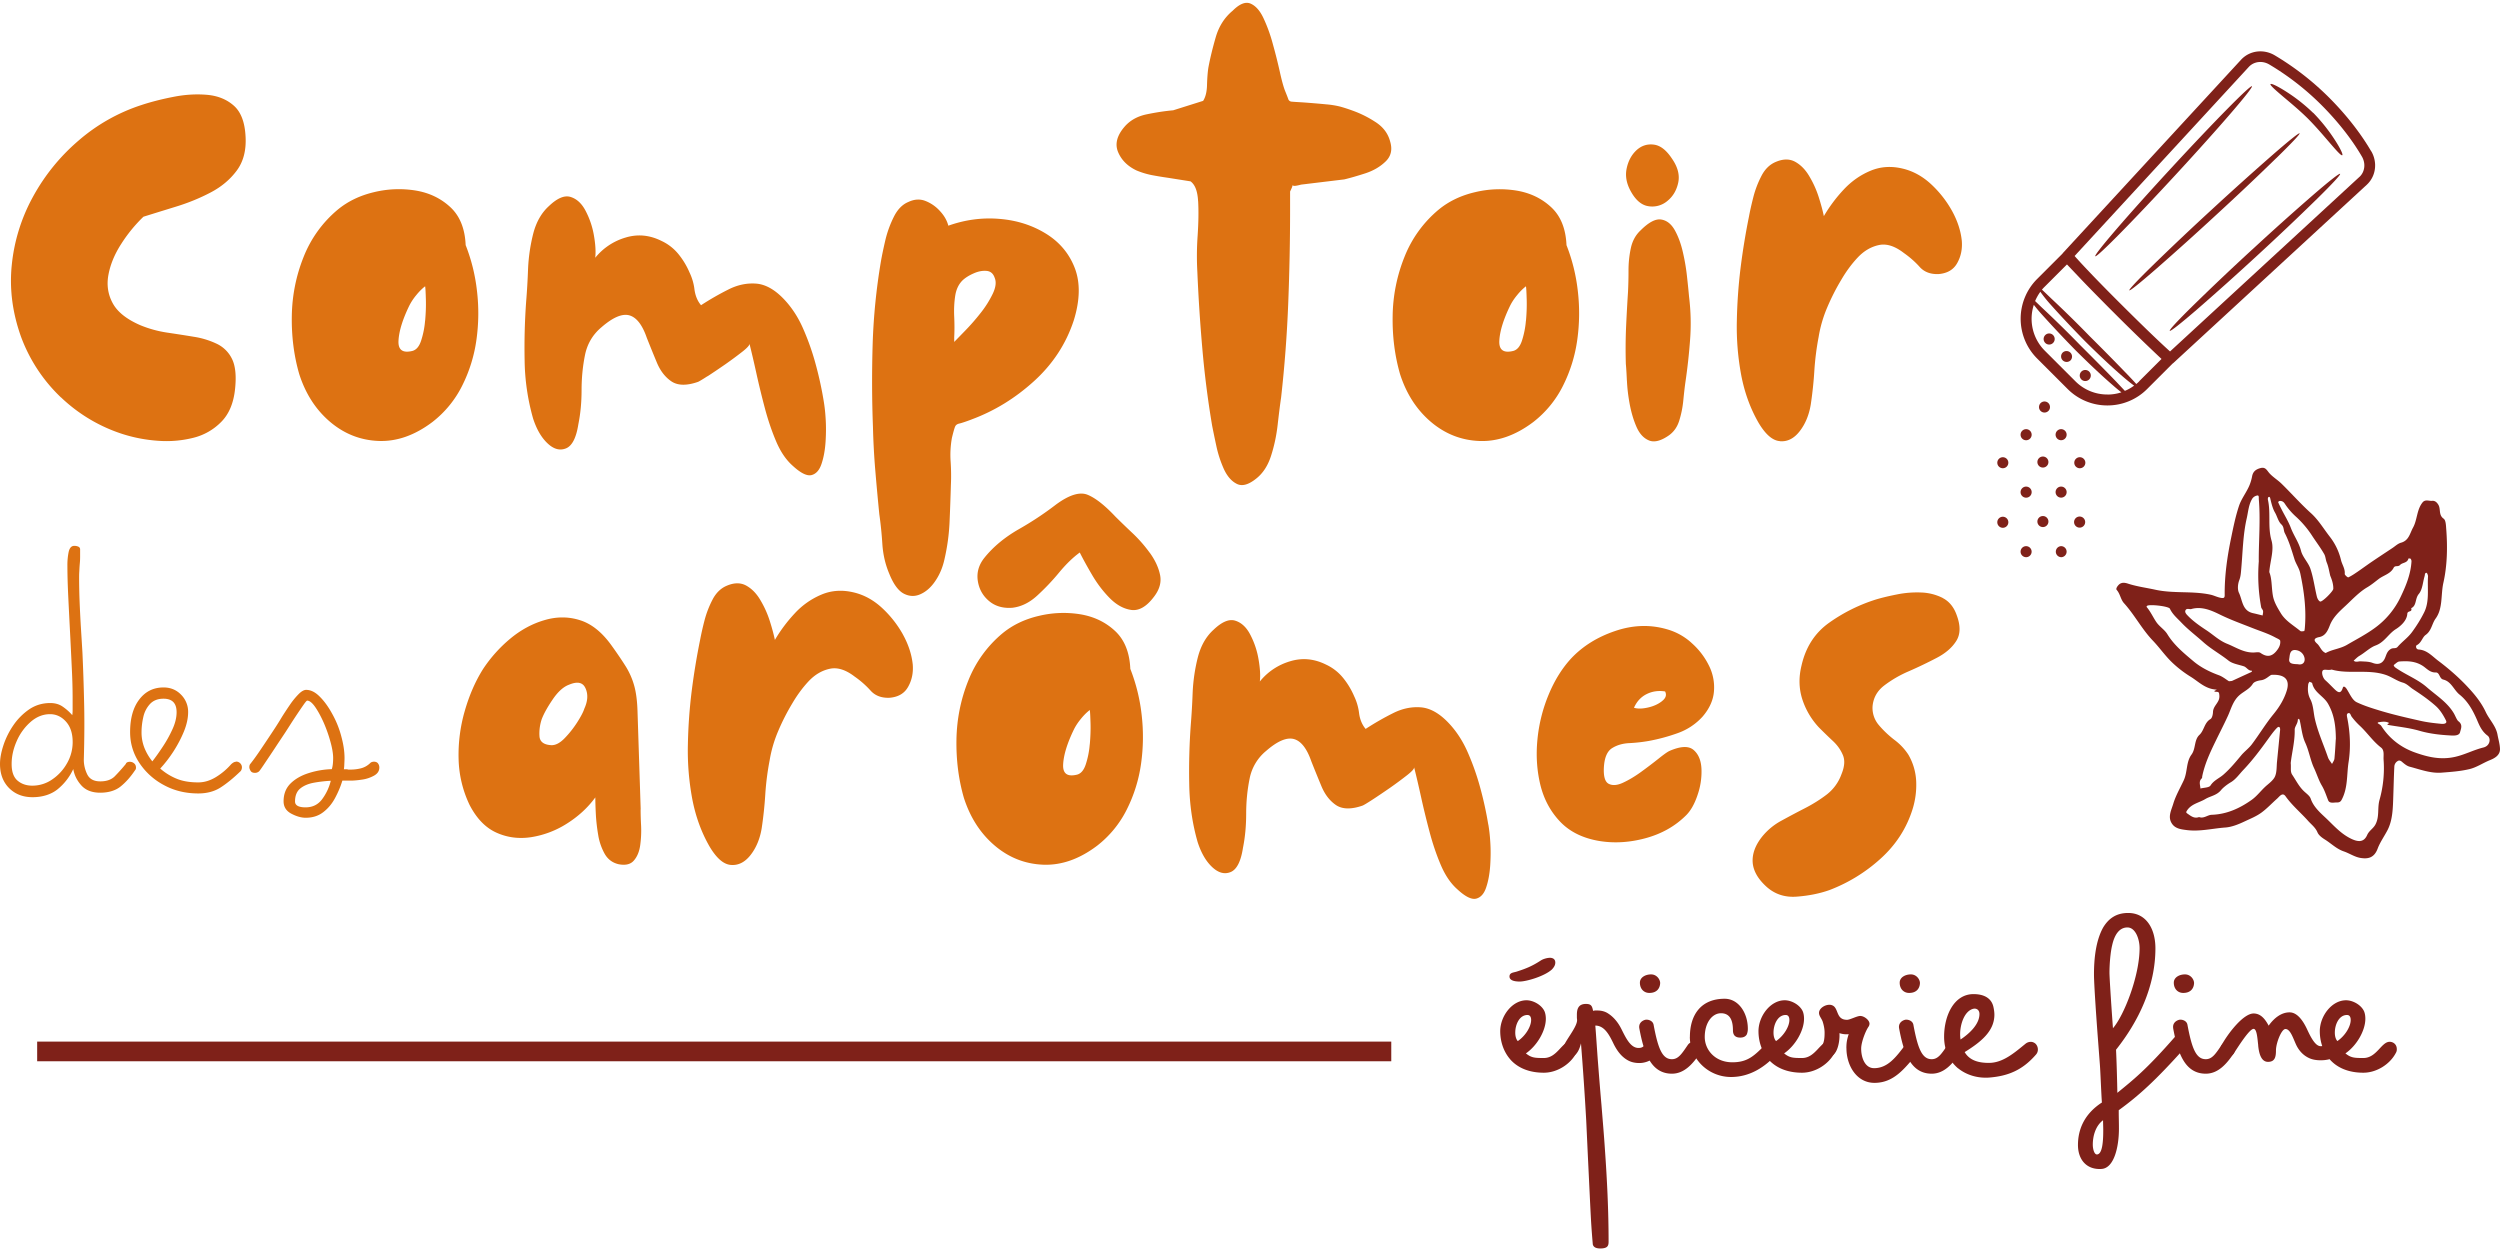 <?xml version="1.0" encoding="UTF-8"?> <svg xmlns="http://www.w3.org/2000/svg" width="209" height="105" fill="none"><path fill="#7F2119" d="M185.341 57.652c-.961-.024-1.542-.675-2.214-1.084a9.4 9.4 0 0 1-1.533-1.182c-.585-.557-1.051-1.241-1.612-1.826-.919-.957-1.525-2.152-2.415-3.133-.28-.305-.317-.779-.614-1.113-.087-.095.058-.313.186-.437.255-.239.56-.152.82-.066.729.231 1.484.326 2.225.49 1.525.335 3.096.087 4.609.413.296.062.585.223.906.272.239.037.285-.037.285-.239-.017-1.612.214-3.21.536-4.769.185-.894.37-1.818.663-2.691.202-.606.635-1.134.878-1.731a3.8 3.8 0 0 0 .214-.73c.075-.416.33-.598.713-.697.429-.11.532.215.751.45.305.33.704.564 1.022.882.82.803 1.582 1.67 2.432 2.436.634.573 1.055 1.298 1.562 1.95a5.1 5.1 0 0 1 .952 1.97c.09.387.354.725.313 1.162-.008.09.251.313.301.288.284-.132.548-.317.808-.494.391-.268.771-.549 1.158-.812.573-.388 1.15-.767 1.727-1.15.235-.157.453-.371.713-.441.655-.177.746-.792.997-1.25.367-.654.305-1.487.796-2.11.231-.288.536-.115.804-.14.218-.02.383.095.523.33.219.363-.004.845.441 1.162.19.136.194.582.219.89.115 1.501.082 3.034-.239 4.465-.227 1.001-.029 2.147-.648 2.992-.317.437-.338 1.018-.836 1.372-.281.198-.355.668-.746.858-.091.045-.091.346.169.362.692.042 1.133.565 1.615.928.94.705 1.839 1.496 2.626 2.362.519.568 1.014 1.195 1.356 1.925.301.647.857 1.166.989 1.908.07.391.19.775.206 1.166.025.548-.457.804-.836.956-.582.235-1.113.606-1.711.75-.754.182-1.546.236-2.32.297-.932.075-1.806-.267-2.688-.498-.239-.062-.457-.252-.655-.42-.107-.091-.223-.116-.309-.07a.57.57 0 0 0-.314.477c-.041.816-.057 1.633-.086 2.445-.033.976-.041 2.003-.474 2.852-.26.507-.639 1.038-.833 1.562-.296.795-.828.886-1.455.779-.478-.083-.911-.383-1.38-.544-.606-.206-1.043-.656-1.567-.985-.247-.153-.527-.359-.63-.606-.169-.404-.511-.656-.771-.944-.618-.697-1.344-1.294-1.896-2.07-.26-.362-.503.009-.701.19-.432.38-.816.8-1.29 1.154-.445.33-.923.516-1.393.738-.523.248-1.092.487-1.657.528-1.071.078-2.139.354-3.219.214-.437-.057-.923-.103-1.212-.499-.416-.573-.082-1.145.083-1.702.206-.684.577-1.315.874-1.954.329-.713.189-1.533.651-2.155.371-.507.206-1.22.663-1.649.404-.379.4-1.014.92-1.319.144-.086.206-.391.214-.601.016-.404.33-.648.47-.977.086-.202.074-.388.037-.577-.029-.14-.169-.12-.285-.128-.045 0-.09-.037-.136-.054.054-.029.112-.058.244-.132zm6.166 6.158c.037.392-.054.693.123.96.314.466.561.978.977 1.373.206.198.487.383.569.63.243.71.837 1.208 1.307 1.654.573.544 1.125 1.174 1.875 1.59.676.371 1.232.483 1.537-.21.161-.367.499-.527.685-.87.362-.667.152-1.38.35-2.073a9.7 9.7 0 0 0 .338-3.35c-.025-.35.091-.784-.214-1.019-.68-.523-1.15-1.24-1.769-1.817a5.7 5.7 0 0 1-.684-.759c-.086-.115-.111-.342-.276-.3-.177.04-.124.255-.095.395.243 1.224.301 2.47.112 3.693-.165 1.051-.046 2.16-.582 3.157-.148.277-.354.21-.544.227-.206.017-.486.054-.581-.185-.165-.413-.292-.825-.523-1.22-.272-.458-.429-.99-.66-1.48-.309-.664-.416-1.43-.738-2.127-.263-.577-.313-1.249-.461-1.88-.008-.04-.046-.078-.07-.115-.029.03-.087.058-.087.087.008.313-.268.573-.259.837.02.985-.244 1.933-.334 2.802zm-1.595-7.394c-.182.033-.462.4-.891.453-.243.03-.577.12-.688.301-.272.433-.729.618-1.084.92-.577.482-.729 1.186-1.006 1.78-.325.709-.692 1.414-1.03 2.114-.458.944-.894 1.876-1.105 2.906-.012.062 0 .148-.041.181-.276.256-.124.561-.111.85.292-.079.725-.066.845-.256.28-.437.738-.602 1.088-.915.548-.482 1.006-1.035 1.467-1.591.276-.334.643-.593.903-.94.618-.824 1.154-1.718 1.805-2.514.495-.606.886-1.24 1.113-1.983.264-.873-.124-1.36-1.265-1.306m9.686 4.175c-.021-.136.23-.099.103-.165-.272-.144-.59-.09-.891-.037-.016 0-.041.062-.037.066.103.078.239.136.305.235.676 1.06 1.637 1.793 2.795 2.21 1.059.379 2.127.642 3.326.383.849-.182 1.587-.59 2.411-.792.581-.14.643-.775.351-.993-.462-.342-.672-.82-.849-1.236-.363-.85-.784-1.624-1.497-2.197-.482-.392-.684-1.093-1.356-1.253-.346-.083-.284-.606-.639-.594-.469.017-.754-.338-1.067-.544-.631-.412-1.282-.42-1.958-.375-.169.012-.325.19-.482.3a.35.35 0 0 0 .099.178c.849.618 1.863.973 2.667 1.673.787.685 1.689 1.237 2.246 2.156.14.23.268.594.396.688.395.301.206.64.144.907-.066.289-.437.301-.705.289-.915-.046-1.814-.14-2.708-.4-.87-.252-1.785-.338-2.663-.495zm-5.165-6.001c.561-.313 1.191-.342 1.781-.684.787-.462 1.603-.878 2.345-1.426a6.8 6.8 0 0 0 2.131-2.572c.457-.952.849-1.913.911-2.98a.35.35 0 0 0-.074-.215c-.033-.037-.178-.028-.182-.02-.086.387-.515.33-.692.532-.177.197-.429.008-.548.247-.26.507-.841.618-1.257.94-.301.23-.61.49-.957.692-.663.392-1.211.985-1.784 1.52-.52.483-1.06.961-1.328 1.645-.173.446-.366.887-.886.99-.461.09-.503.268-.177.556.256.227.33.623.717.78zm.491 1.385c-.33.099-.693-.103-.775.144-.066.206.066.581.239.738.268.239.511.495.766.746.252.243.528.482.705-.107.054-.181.21-.066.309.082.264.396.474.948.854 1.13.622.296 1.31.51 1.982.713 1.109.334 2.238.59 3.368.845.568.127 1.15.193 1.731.247.152.016.519 0 .383-.276-.214-.437-.49-.886-.849-1.208-.589-.528-1.249-.985-1.913-1.418-.28-.181-.494-.445-.857-.548-.494-.14-.931-.478-1.422-.643-1.5-.503-3.095-.033-4.517-.445zm-11.079 12.332c.391.148.704-.177 1.042-.19 1.266-.04 2.354-.54 3.347-1.244.474-.334.824-.841 1.282-1.229.247-.206.548-.453.668-.72.169-.376.132-.846.177-1.275q.13-1.306.255-2.613c.021-.222-.078-.375-.276-.173-.268.276-.49.594-.717.907-.647.899-1.311 1.789-2.077 2.593-.338.354-.635.79-1.043 1.03-.317.186-.659.457-.82.655-.367.454-.899.5-1.315.75-.536.322-1.208.404-1.566 1.014-.058.1-.021.14.041.186.301.21.589.466 1.006.305zm5.865-20.489c.235.569.181 1.29.305 1.987.095.531.379.993.655 1.45.396.656 1.059 1.019 1.628 1.488.07.058.219.03.33.013.025-.004.041-.124.049-.19.149-1.566-.049-3.1-.375-4.637-.095-.449-.358-.775-.486-1.183-.231-.737-.449-1.492-.804-2.172-.123-.235-.053-.515-.288-.733-.268-.252-.347-.672-.54-1.002-.182-.31-.293-.75-.384-1.146-.016-.066-.041-.202-.156-.136-.046.025-.062.153-.046.223.252 1.12-.028 2.275.301 3.408.231.808-.111 1.67-.185 2.626zm-3.359 9.134c.136-.017.206-.013.263-.037q.785-.362 1.571-.722c.078-.037.115-.123.053-.123-.301 0-.416-.293-.663-.371-.433-.14-.94-.21-1.278-.478-.684-.544-1.455-.96-2.114-1.55-.602-.54-1.258-1.03-1.818-1.62-.342-.363-.738-.684-.961-1.162-.098-.215-1.722-.392-1.908-.24-.025.021-.053.079-.045.087.338.388.54.862.824 1.278.252.367.68.622.911.997.561.92 1.377 1.587 2.176 2.26.619.523 1.356.893 2.135 1.178.318.115.594.35.845.503zm-3.187-6.03c-.152.016-.362-.095-.457.099-.07.14.033.276.128.383.482.52 1.084.931 1.653 1.306.548.363 1.034.841 1.689 1.105.726.289 1.381.746 2.21.734.197 0 .449-.066.589.033.482.338.89.35 1.294-.111.227-.264.4-.557.355-.903-.017-.107-.26-.194-.408-.276-.61-.334-1.278-.536-1.921-.792-.919-.362-1.851-.696-2.749-1.141-.693-.338-1.509-.697-2.378-.437zm5.668-4.048c-.004-1.714.152-3.43.004-5.144-.008-.12.029-.317-.107-.309a.63.63 0 0 0-.429.252c-.313.494-.35 1.117-.47 1.644-.317 1.373-.334 2.815-.461 4.229-.029.326-.042.63-.165.956-.124.318-.165.775-.025 1.064.297.618.268 1.504 1.187 1.698.264.057.528.128.791.19.013-.128.054-.256.033-.38-.02-.111-.136-.202-.156-.309a14.8 14.8 0 0 1-.194-3.89zm5.976 1.257c-.09-.367-.144-.75-.288-1.096-.099-.24-.099-.511-.219-.717-.296-.52-.659-.998-.989-1.5a8.2 8.2 0 0 0-1.348-1.604 5.6 5.6 0 0 1-.96-1.113c-.107-.165-.26-.247-.458-.214-.037.008-.098.087-.09.103.09.21.193.412.297.618.255.503.56.99.758 1.513.247.66.676 1.224.853 1.925.136.535.614.98.791 1.517.248.741.347 1.537.532 2.3.037.156.136.358.268.424.161.082 1.105-.857 1.109-1.063.008-.388-.111-.746-.256-1.093m6.768 2.712c.12.371-.309.17-.326.474-.032.581-.593 1.051-.943 1.27-.635.391-.952 1.1-1.711 1.377-.462.169-.886.597-1.356.87-.173.102-.317.263-.474.395.181.169.396.045.594.058.338.024.663.008 1.001.136.342.127.717.136.965-.289.169-.297.177-.672.56-.886.194-.111.404.008.557-.173.375-.437.849-.75 1.207-1.24.388-.528.738-1.093 1.014-1.65.454-.919.252-1.986.318-2.992.008-.103-.079-.305-.124-.305-.161 0-.128.173-.161.28-.152.507-.173 1.117-.486 1.488-.33.396-.165.977-.635 1.187m-6.298 10.964c-.008-1.17-.152-2.086-.651-2.968-.367-.65-1.162-.935-1.327-1.718-.013-.058-.153-.087-.231-.132-.037.074-.095.144-.103.222-.054.437-.041.825.185 1.262.239.461.248 1.043.359 1.57.247 1.133.734 2.185 1.109 3.277.07.198.222.367.338.548.07-.148.189-.293.202-.45.057-.601.086-1.207.111-1.615zm-3.165-6.277c.35.082.606-.128.548-.503a.82.82 0 0 0-.643-.664c-.614-.136-.585.413-.635.697-.082.462.342.45.73.47"></path><path fill="#DD7212" d="M5.098 33.219a13.4 13.4 0 0 0 5.177 3.075c.94.297 1.92.486 2.947.556a9.2 9.2 0 0 0 2.926-.247 4.9 4.9 0 0 0 2.354-1.34q.97-.982 1.15-2.757c.115-1.08.029-1.908-.247-2.481a2.7 2.7 0 0 0-1.27-1.278 6.9 6.9 0 0 0-1.941-.594c-.717-.12-1.463-.234-2.242-.35a9.6 9.6 0 0 1-2.226-.618q-1.72-.747-2.308-1.847-.593-1.099-.35-2.378.239-1.279 1.055-2.551a12.4 12.4 0 0 1 1.87-2.292q1.27-.395 2.766-.857 1.503-.463 2.845-1.167 1.346-.703 2.18-1.822c.56-.75.808-1.694.746-2.843q-.087-1.811-.99-2.601-.9-.792-2.266-.903t-2.815.181q-1.453.285-2.646.68a15.2 15.2 0 0 0-5.28 2.997 16.7 16.7 0 0 0-3.788 4.69 14.9 14.9 0 0 0-1.76 5.676q-.31 3.012.791 6.055a13.4 13.4 0 0 0 3.322 5.024zM39.832 28.393q.284-2.041.041-4.09a15 15 0 0 0-.944-3.812c-.057-1.376-.486-2.436-1.277-3.17q-1.189-1.107-2.902-1.393a8.8 8.8 0 0 0-3.479.136c-1.175.277-2.188.763-3.042 1.468a9.85 9.85 0 0 0-2.844 3.94c-.63 1.57-.96 3.21-.989 4.93q-.044 2.575.619 4.867c.527 1.645 1.38 2.972 2.567 3.986q1.785 1.521 4.072 1.608c1.53.057 3.026-.474 4.501-1.587a8.8 8.8 0 0 0 2.482-3.03 12.3 12.3 0 0 0 1.195-3.854m-4.295-1.58a7.2 7.2 0 0 1-.334 1.674c-.16.483-.4.763-.721.85-.824.205-1.216-.087-1.166-.875q.068-1.192.902-2.91a4.7 4.7 0 0 1 .577-.873q.352-.438.746-.746c.03.173.046.54.062 1.1q.025.834-.062 1.785zM59.147 31.459q.684-.446 1.504-1.014a34 34 0 0 0 1.426-1.055q.616-.488.577-.66.267 1.057.577 2.465c.206.94.441 1.904.705 2.902q.395 1.497.944 2.79c.367.87.828 1.554 1.393 2.053q1.003.925 1.579.775.573-.154.832-.952.266-.79.334-1.847c.045-.705.045-1.368 0-1.999a13 13 0 0 0-.157-1.393 30 30 0 0 0-.643-2.972 21 21 0 0 0-1.055-3.03q-.635-1.477-1.648-2.534-1.145-1.192-2.309-1.278-1.17-.086-2.308.49a23 23 0 0 0-2.291 1.316q-.441-.522-.549-1.315a4.5 4.5 0 0 0-.412-1.418 6.4 6.4 0 0 0-.927-1.538 4 4 0 0 0-1.41-1.1q-1.494-.748-3.013-.285a5.1 5.1 0 0 0-2.535 1.69q.087-.746-.11-1.87a6.9 6.9 0 0 0-.69-2.045q-.48-.926-1.252-1.167-.766-.246-1.822.763c-.618.56-1.055 1.327-1.307 2.292a14.7 14.7 0 0 0-.436 2.996 59 59 0 0 1-.157 2.68 54 54 0 0 0-.128 4.937 18.6 18.6 0 0 0 .705 4.843q.44 1.361 1.212 2.086.771.729 1.537.42.772-.309 1.039-2.028.267-1.323.268-2.844 0-1.52.284-2.926c.19-.94.647-1.715 1.38-2.33q1.42-1.233 2.317-.997c.602.161 1.093.788 1.468 1.872q.401 1.013.84 2.069t1.229 1.587q.796.527 2.205.04.128-.043.808-.481zM81.222 35.066q2.858-1.057 5.214-3.195 2.362-2.139 3.33-5.082c.528-1.698.553-3.161.087-4.377q-.704-1.829-2.423-2.885t-3.883-1.229q-2.157-.18-4.266.57-.172-.662-.705-1.229a3.2 3.2 0 0 0-1.211-.84q-.68-.267-1.427.086-.747.309-1.211 1.236a9 9 0 0 0-.714 1.966c-.16.689-.284 1.278-.37 1.777a51 51 0 0 0-.689 6.912q-.105 3.524.025 6.912.044 1.843.198 3.668.154 1.829.334 3.64.171 1.185.255 2.506.091 1.322.577 2.464.532 1.323 1.237 1.674.705.352 1.41.016.703-.327 1.228-1.125.53-.791.746-1.805.353-1.537.42-3.1.068-1.564.111-3.1.044-.927-.024-1.965a8 8 0 0 1 .11-1.958q.181-.747.269-.944.087-.199.37-.255.293-.069.998-.334zm-1.45-6.476v-.395q.042-.791 0-1.72-.044-.925.086-1.76c.087-.551.305-.997.66-1.322q.351-.309.902-.548.55-.242 1.055-.198c.338.029.56.222.68.577q.222.525-.156 1.323a8.5 8.5 0 0 1-1.03 1.632 18 18 0 0 1-1.307 1.492l-.895.92zM100.165 16.819c.046.836.029 1.789-.041 2.86a24 24 0 0 0-.025 3.059q.136 3.22.421 6.458a80 80 0 0 0 .816 6.397q.13.663.35 1.69a9.6 9.6 0 0 0 .635 1.941q.42.902 1.08 1.229.662.333 1.632-.454c.552-.44.965-1.071 1.228-1.896.264-.82.446-1.673.549-2.568.103-.898.197-1.669.292-2.316q.44-3.915.594-7.856.155-3.937.156-7.815v-1.537c.141-.293.206-.45.19-.482q-.017-.05.095 0c.074.028.284 0 .635-.095l3.614-.437q.747-.18 1.76-.507 1.015-.334 1.69-.99.687-.66.379-1.673-.266-1.014-1.236-1.632a9 9 0 0 0-1.847-.927c-.47-.173-.853-.293-1.15-.371a7.4 7.4 0 0 0-1.1-.173 79 79 0 0 0-1.974-.165c-.47-.029-.779-.045-.928-.062a.31.31 0 0 1-.284-.223q-.068-.197-.285-.73c-.119-.32-.263-.836-.42-1.553a43 43 0 0 0-.577-2.292 13 13 0 0 0-.775-2.155q-.438-.952-1.08-1.237-.635-.285-1.513.594c-.675.56-1.145 1.298-1.409 2.205q-.396 1.365-.618 2.551-.087.575-.112 1.435-.017.858-.325 1.34l-2.506.79c-.676.058-1.414.17-2.205.334q-1.189.243-1.888 1.072-.927 1.1-.507 2.094.42.99 1.52 1.52a6.6 6.6 0 0 0 1.287.396q.685.13 1.347.223l1.897.3c.379.273.589.821.634 1.658zM130.666 32.25a12.3 12.3 0 0 0 1.195-3.853q.284-2.041.042-4.09a15 15 0 0 0-.944-3.812c-.058-1.376-.487-2.436-1.278-3.17q-1.188-1.107-2.902-1.392a8.8 8.8 0 0 0-3.478.136c-1.175.276-2.189.762-3.042 1.467a9.84 9.84 0 0 0-2.844 3.94 13.7 13.7 0 0 0-.989 4.93c-.029 1.719.177 3.338.618 4.868q.789 2.465 2.568 3.985 1.785 1.521 4.072 1.608c1.529.057 3.025-.474 4.501-1.587a8.8 8.8 0 0 0 2.481-3.03m-3.1-5.436a7.3 7.3 0 0 1-.333 1.673c-.161.483-.4.763-.722.85-.824.205-1.216-.087-1.166-.875q.067-1.192.903-2.91.22-.44.577-.873.351-.438.746-.746c.028.173.045.54.061 1.1q.025.834-.061 1.785zM136.012 31.83q.041.946.239 1.999.204 1.056.577 1.896.376.834 1.038 1.1.663.267 1.666-.436.617-.446.857-1.237a8.3 8.3 0 0 0 .334-1.665q.086-.885.173-1.505a49 49 0 0 0 .396-3.59q.135-1.785-.087-3.59a70 70 0 0 0-.157-1.553 17 17 0 0 0-.35-2.123q-.241-1.081-.68-1.871-.441-.792-1.142-.903-.705-.111-1.719.903-.618.574-.816 1.475a8.8 8.8 0 0 0-.197 1.896c0 .664-.017 1.253-.042 1.777q-.097 1.494-.165 3.013a43 43 0 0 0-.016 3.013q.043.445.087 1.393zM137.813 17.24a1.96 1.96 0 0 0 1.587-.446c.47-.383.766-.894.902-1.537q.2-.97-.548-2.028-.705-1.056-1.521-1.142-.816-.093-1.434.482-.611.576-.808 1.505-.2.922.326 1.887c.412.763.911 1.192 1.492 1.278zM148.818 36.887q.929.07 1.632-.832.705-.903.928-2.226c.14-.94.243-1.884.301-2.836.062-.956.181-1.9.362-2.844a10.7 10.7 0 0 1 .722-2.465q.506-1.192 1.166-2.291.616-1.056 1.381-1.871.772-.816 1.743-1.03c.648-.15 1.352.073 2.111.659q.747.524 1.323 1.166.574.637 1.587.594 1.098-.093 1.554-.928c.309-.552.432-1.17.379-1.846-.087-.854-.367-1.694-.833-2.535a9 9 0 0 0-1.76-2.226q-1.058-.969-2.337-1.278-1.451-.351-2.712.182-1.255.524-2.226 1.562a12.5 12.5 0 0 0-1.665 2.226q-.136-.66-.42-1.562a8.3 8.3 0 0 0-.775-1.736q-.483-.84-1.187-1.236t-1.632 0c-.499.206-.895.59-1.187 1.141a8.3 8.3 0 0 0-.689 1.785q-.24.944-.371 1.649a58 58 0 0 0-.688 4.183 43 43 0 0 0-.326 4.575 22 22 0 0 0 .371 4.518q.421 2.173 1.435 3.94.884 1.498 1.805 1.554zM53.562 67.672l-.268-8.276q-.044-1.28-.285-2.11a6.2 6.2 0 0 0-.705-1.587q-.465-.742-1.166-1.719-1.194-1.675-2.646-2.13-1.452-.465-2.997 0-1.538.455-2.86 1.561a11.7 11.7 0 0 0-2.242 2.506c-.648 1.026-1.163 2.205-1.546 3.545a13.2 13.2 0 0 0-.507 4.027 9.4 9.4 0 0 0 .91 3.788q.878 1.71 2.243 2.328 1.365.619 2.927.38a7.8 7.8 0 0 0 2.988-1.142q1.434-.908 2.361-2.18 0 .526.042 1.38.044.858.198 1.76a4.8 4.8 0 0 0 .548 1.587q.396.68 1.15.857.878.174 1.286-.309c.28-.321.457-.75.531-1.298a9 9 0 0 0 .07-1.649 27 27 0 0 1-.04-1.323zm-4.716-8.416c-.086.272-.284.647-.593 1.133q-.465.723-1.039 1.315-.57.594-1.1.594-.964-.044-1.014-.746-.046-.705.181-1.41.265-.703.927-1.674.66-.97 1.365-1.228c.705-.297 1.162-.194 1.38.31q.334.746-.11 1.71zM75.48 53.032a9 9 0 0 0-1.76-2.226q-1.056-.97-2.336-1.277-1.452-.352-2.712.18a6.4 6.4 0 0 0-2.226 1.563q-.966 1.032-1.665 2.226-.136-.66-.42-1.562a8.3 8.3 0 0 0-.775-1.736q-.483-.84-1.187-1.236t-1.633 0c-.498.206-.894.59-1.187 1.142a8.3 8.3 0 0 0-.688 1.784 26 26 0 0 0-.371 1.649 58 58 0 0 0-.688 4.183 43 43 0 0 0-.326 4.576 22 22 0 0 0 .371 4.517q.42 2.173 1.434 3.94.884 1.498 1.806 1.554.927.07 1.632-.832.705-.903.927-2.226c.14-.94.243-1.884.301-2.836.062-.956.182-1.9.363-2.844q.212-1.278.721-2.465.505-1.192 1.167-2.291.617-1.056 1.38-1.871.774-.817 1.744-1.03c.647-.15 1.352.073 2.11.658a7.7 7.7 0 0 1 1.323 1.167q.574.637 1.587.594c.734-.062 1.249-.371 1.554-.928.31-.552.433-1.17.38-1.846-.087-.854-.368-1.694-.833-2.535zM94.494 55.917c-.058-1.376-.487-2.436-1.278-3.17q-1.188-1.107-2.902-1.392a8.8 8.8 0 0 0-3.478.136c-1.175.276-2.189.762-3.042 1.467a9.85 9.85 0 0 0-2.844 3.94q-.945 2.353-.99 4.93-.042 2.575.619 4.867c.528 1.645 1.38 2.972 2.568 3.986q1.785 1.521 4.072 1.608c1.53.057 3.025-.474 4.5-1.587a8.8 8.8 0 0 0 2.482-3.03 12.3 12.3 0 0 0 1.195-3.853q.284-2.041.042-4.09a15 15 0 0 0-.944-3.812m-3.392 6.319a7.2 7.2 0 0 1-.334 1.673q-.24.721-.722.85-1.238.307-1.166-.875.067-1.192.903-2.91.22-.44.577-.873.351-.438.746-.746c.029.173.045.54.062 1.1q.024.834-.062 1.785zM96.114 46.207a11.7 11.7 0 0 0-1.467-1.666 74 74 0 0 1-1.394-1.347q-1.323-1.409-2.308-1.822-.988-.422-2.662.808a27 27 0 0 1-3.124 2.069q-1.761 1.013-2.86 2.378-.705.878-.557 1.916.154 1.035.927 1.69.771.663 1.958.577 1.106-.128 2.069-1.005a19 19 0 0 0 1.846-1.942c.59-.709 1.163-1.265 1.727-1.673.235.47.561 1.072.99 1.805.424.734.919 1.398 1.492 1.983s1.178.923 1.83 1.014q.97.128 1.896-1.109.704-.917.498-1.847c-.131-.618-.42-1.228-.857-1.83zM124.422 68.946a30 30 0 0 0-.643-2.972 21 21 0 0 0-1.055-3.03q-.636-1.477-1.649-2.534-1.144-1.192-2.308-1.278-1.17-.086-2.308.49-1.143.569-2.292 1.315c-.293-.346-.478-.787-.548-1.314a4.5 4.5 0 0 0-.412-1.418 6.4 6.4 0 0 0-.928-1.538 4 4 0 0 0-1.409-1.1c-.998-.499-1.999-.594-3.013-.285a5.1 5.1 0 0 0-2.535 1.69q.087-.746-.111-1.87a6.9 6.9 0 0 0-.689-2.045q-.48-.927-1.253-1.167-.766-.246-1.821.763c-.619.56-1.056 1.327-1.307 2.291a14.7 14.7 0 0 0-.437 2.997 59 59 0 0 1-.157 2.68 54 54 0 0 0-.127 4.937q.042 2.548.704 4.843.44 1.361 1.212 2.085c.515.483 1.027.627 1.538.42q.773-.308 1.038-2.027.267-1.323.268-2.844 0-1.52.285-2.926a3.97 3.97 0 0 1 1.38-2.33c.944-.824 1.719-1.153 2.317-.997.602.161 1.092.788 1.467 1.872a135 135 0 0 0 .841 2.069q.439 1.055 1.228 1.587c.532.35 1.266.366 2.205.04q.13-.043.808-.481c.458-.297.956-.635 1.505-1.014a34 34 0 0 0 1.426-1.056c.412-.325.601-.544.577-.659q.267 1.056.577 2.465c.206.94.441 1.904.705 2.901q.394 1.499.943 2.79c.367.87.829 1.555 1.394 2.053.667.619 1.195.874 1.578.775q.575-.154.833-.952.265-.79.334-1.846.068-1.055 0-2a13 13 0 0 0-.157-1.392zM141.403 53.737a5.1 5.1 0 0 0-2.028-1.125q-2.115-.619-4.336.136-2.225.748-3.677 2.283c-.762.824-1.393 1.834-1.887 3.021a13 13 0 0 0-.944 3.76q-.196 1.977.239 3.787.438 1.805 1.649 3.083 1.21 1.274 3.28 1.624 1.888.31 3.891-.239 2.01-.55 3.376-1.917.574-.574.944-1.673a5.9 5.9 0 0 0 .334-2.172q-.043-1.081-.66-1.608-.618-.531-2.028.087-.266.129-.927.66-.66.525-1.451 1.1-.79.57-1.521.903c-.482.218-.874.239-1.187.07q-.465-.266-.379-1.46c.058-.758.284-1.265.68-1.512q.6-.378 1.434-.42a13 13 0 0 0 1.633-.182 15.3 15.3 0 0 0 2.411-.651 5.1 5.1 0 0 0 2.077-1.373q.876-1.013.961-2.13a4.04 4.04 0 0 0-.437-2.18 6.1 6.1 0 0 0-1.451-1.872zm-2.465 4.884q-.482.378-1.187.532-.705.157-1.15.016.351-.79 1.055-1.141.705-.353 1.546-.223c.148.293.062.565-.268.816zM162.419 49.994a4.3 4.3 0 0 0-1.805-.461 8.4 8.4 0 0 0-1.999.156q-1.013.198-1.76.42a14 14 0 0 0-3.924 1.942c-1.203.85-1.978 2.048-2.328 3.606q-.353 1.453.061 2.774a6.26 6.26 0 0 0 1.394 2.379q.573.576 1.141 1.108.575.525.858 1.187.29.655-.112 1.624a3.73 3.73 0 0 1-1.236 1.698q-.834.636-1.822 1.142-.989.507-1.958 1.039a5.3 5.3 0 0 0-1.632 1.356q-.832 1.059-.775 2.11c.045.705.42 1.377 1.125 2.028q1.056.97 2.552.858 1.502-.111 2.741-.549a13.5 13.5 0 0 0 4.257-2.609q1.941-1.744 2.696-4.163a6.8 6.8 0 0 0 .301-2.308 4.85 4.85 0 0 0-.651-2.234 4.8 4.8 0 0 0-1.15-1.228q-.749-.574-1.323-1.253a2.2 2.2 0 0 1-.524-1.562q.088-1.056.96-1.735a9.7 9.7 0 0 1 2.094-1.212 37 37 0 0 0 2.308-1.109q1.107-.575 1.633-1.41c.354-.552.371-1.273.041-2.155-.235-.676-.627-1.154-1.167-1.435zM10.898 63.683q-.329 0-.38.185a16 16 0 0 1-.923 1.03q-.425.426-1.216.425c-.527 0-.894-.194-1.088-.59-.19-.391-.284-.8-.284-1.215q.081-2.801.02-4.996a175 175 0 0 0-.136-3.973q-.054-.91-.127-2.073-.069-1.164-.112-2.26a56 56 0 0 1-.037-1.842c0-.202 0-.408.017-.618.008-.21.02-.412.037-.618q.03-.296.029-.598v-.61a.24.24 0 0 0-.149-.23.8.8 0 0 0-.342-.066c-.239 0-.395.177-.47.523q-.104.524-.103 1.068 0 1.096.066 2.526.069 1.426.149 2.976.08 1.552.148 3.005.074 1.452.074 2.633v1.072q-.002.166-.029.35a4.2 4.2 0 0 0-.812-.72q-.425-.292-1.03-.293-.983.002-1.752.523a5.1 5.1 0 0 0-1.319 1.319 6.6 6.6 0 0 0-.836 1.67C.099 62.87 0 63.401 0 63.871c0 .824.251 1.496.754 2.007q.76.767 1.97.767c.808 0 1.534-.219 2.082-.655a4.7 4.7 0 0 0 1.319-1.698c.09.51.313.968.68 1.372q.55.606 1.574.606c.685 0 1.278-.173 1.707-.523.433-.347.832-.8 1.2-1.348a.3.3 0 0 0 .082-.215c0-.165-.054-.284-.157-.367a.5.5 0 0 0-.313-.127zm-5.292.119a3.95 3.95 0 0 1-1.237 1.356 2.9 2.9 0 0 1-1.67.523c-.49 0-.906-.14-1.236-.424s-.49-.746-.49-1.385.14-1.273.424-1.916a4.5 4.5 0 0 1 1.163-1.604q.743-.648 1.624-.647c.51 0 .956.206 1.327.618q.563.62.564 1.715a3.55 3.55 0 0 1-.47 1.768z"></path><path fill="#DD7212" d="M19.726 63.683c-.123 0-.26.074-.408.214a5.5 5.5 0 0 1-1.273 1.071q-.725.44-1.468.441c-.73 0-1.352-.107-1.863-.33a4.9 4.9 0 0 1-1.319-.828q.606-.654 1.126-1.463.519-.812.865-1.661.341-.847.342-1.595a2.02 2.02 0 0 0-.59-1.455q-.587-.606-1.466-.606-1.261-.001-2.028 1.006-.767 1.002-.767 2.728 0 1.397.767 2.564a5.6 5.6 0 0 0 2.056 1.863c.858.47 1.818.7 2.877.7q1.074 0 1.85-.49c.524-.334 1.085-.791 1.695-1.38a.52.52 0 0 0 .103-.33.47.47 0 0 0-.136-.314.46.46 0 0 0-.359-.148zm-7.633-1.113a3.5 3.5 0 0 1-.26-1.356q0-.63.149-1.274a2.33 2.33 0 0 1 .56-1.088q.414-.44 1.125-.441 1.096 0 1.097 1.125 0 .687-.359 1.455a10.4 10.4 0 0 1-.82 1.467q-.466.704-.85 1.192a4.4 4.4 0 0 1-.642-1.08M31.218 63.683a.4.4 0 0 0-.297.136 1.7 1.7 0 0 1-.762.416q-.426.104-.857.103h-.14a.27.27 0 0 1-.137-.029h-.276q.03-.184.037-.45c.008-.172.017-.333.017-.486 0-.564-.095-1.178-.276-1.834a8 8 0 0 0-.755-1.863c-.317-.585-.667-1.067-1.042-1.438q-.557-.564-1.134-.565-.277 0-.635.359a6.3 6.3 0 0 0-.717.878 32 32 0 0 0-.68 1.034q-.328.555-.812 1.282-.477.722-.96 1.438-.477.711-.866 1.2-.08.088-.082.276 0 .112.099.293.1.179.37.177a.49.49 0 0 0 .36-.14q.133-.162.514-.738c.256-.383.54-.8.841-1.261.301-.458.565-.85.783-1.18q.16-.244.45-.7a52.554 52.554 0 0 1 1.125-1.686q.235-.333.292-.333.296-.001.672.535.372.54.717 1.32.34.784.561 1.594c.148.536.223.99.223 1.348q0 .583-.112.932a7 7 0 0 0-1.945.334q-.932.297-1.513.873-.574.576-.573 1.484 0 .686.643 1.03.65.342 1.2.343.87 0 1.475-.47c.404-.31.73-.7.985-1.179.256-.478.462-.96.61-1.455h.685c.255 0 .564-.025.94-.082a2.9 2.9 0 0 0 1.013-.33q.453-.247.454-.684a.56.56 0 0 0-.112-.342q-.106-.15-.379-.149zm-4.295 3.14q-.509.673-1.38.672c-.582 0-.878-.165-.878-.49q-.001-.737.449-1.097c.3-.239.688-.395 1.154-.478q.698-.124 1.385-.157a4.3 4.3 0 0 1-.73 1.55"></path><path fill="#7F2119" d="M188.292 20.854a217 217 0 0 0-4.971 4.711c-1.249 1.228-1.991 2.024-1.929 2.09s.911-.606 2.242-1.752a225 225 0 0 0 5.099-4.567 217 217 0 0 0 4.971-4.711c1.249-1.228 1.991-2.024 1.929-2.09s-.915.606-2.242 1.752a217 217 0 0 0-5.099 4.571zM190.299 13.22c1.253-1.224 2.003-2.015 1.946-2.073-.054-.057-.899.623-2.222 1.773a255 255 0 0 0-5.09 4.575 230 230 0 0 0-4.975 4.703c-1.253 1.224-1.999 2.015-1.946 2.073.054.062.899-.623 2.222-1.773a244 244 0 0 0 5.09-4.579 230 230 0 0 0 4.975-4.703zM193.378 9.437a14.2 14.2 0 0 0-2.411-1.876c-.659-.408-1.104-.606-1.154-.531s.301.404.886.902c.582.5 1.41 1.163 2.222 1.962.808.812 1.48 1.628 1.983 2.205.502.582.832.932.91.878.075-.05-.123-.494-.54-1.154a14.6 14.6 0 0 0-1.891-2.394zM188.263 7.211c-.132-.124-3.169 2.96-6.788 6.883s-6.442 7.205-6.31 7.329c.131.123 3.173-2.964 6.788-6.888 3.619-3.924 6.442-7.204 6.31-7.328z"></path><path fill="#7F2119" d="M198.229 12.643c-.614-1.055-1.727-2.695-3.541-4.509a23.2 23.2 0 0 0-4.517-3.507c-.932-.553-2.086-.408-2.803.35l-.004.004-14.896 16.161s-.033.042-.045.062l-2.123 2.123a4.7 4.7 0 0 0 0 6.64l2.556 2.555a4.68 4.68 0 0 0 3.322 1.373 4.67 4.67 0 0 0 3.322-1.373l2.131-2.13s.037-.025.058-.042l16.19-14.92c.465-.441.7-1.051.68-1.674v-.012a2.36 2.36 0 0 0-.322-1.1zM176.174 32.98a3.75 3.75 0 0 1-2.671-1.105l-2.556-2.555a3.77 3.77 0 0 1-.919-3.837c.153.201.342.436.569.692a98 98 0 0 0 2.935 3.124c1.187 1.18 2.291 2.214 3.124 2.927.255.226.49.416.692.573a3.7 3.7 0 0 1-1.17.185zm1.471-.297c-.189-.206-.433-.457-.713-.758a218 218 0 0 0-3.001-3.042 92 92 0 0 0-3.045-2.996c-.301-.28-.549-.528-.751-.718q.173-.408.437-.775c.182.252.441.598.792.994.729.82 1.764 1.929 2.934 3.124 1.187 1.179 2.292 2.213 3.125 2.93.399.347.737.615.989.796a3.6 3.6 0 0 1-.767.437zm1.2-.808a3 3 0 0 1-.252.227c-.202-.23-.507-.552-.89-.948a203 203 0 0 0-3.001-3.042 95 95 0 0 0-3.046-2.996c-.4-.375-.709-.684-.939-.89l-.009-.009q.105-.13.227-.247l1.863-1.863.969 1.018c.441.47 1.022 1.067 1.772 1.826.371.375.754.767 1.154 1.162a176 176 0 0 0 4.01 3.895l-1.867 1.863zm18.415-17.097-15.844 14.604c-.478-.429-1.661-1.521-4.064-3.916-2.357-2.345-3.478-3.57-3.915-4.064l14.574-15.819c.429-.45 1.125-.532 1.698-.194a22.2 22.2 0 0 1 4.345 3.372c1.747 1.747 2.815 3.318 3.404 4.332.33.569.247 1.265-.194 1.685z"></path><path fill="#7F2119" d="M170.985 28.013a.46.46 0 0 0 0 .656.457.457 0 0 0 .651 0 .463.463 0 0 0 0-.656.457.457 0 0 0-.651 0M174.018 31.051a.462.462 0 1 0 .655.65.462.462 0 0 0-.655-.65M169.056 36.014a.463.463 0 1 0 .655.655.463.463 0 0 0-.655-.655M171.982 36.014a.462.462 0 1 0 .655 0 .46.46 0 0 0-.655 0M169.056 40.815a.463.463 0 1 0 .655.656.463.463 0 0 0-.655-.656M171.982 40.815a.462.462 0 1 0 .655 0 .46.46 0 0 0-.655 0M169.382 46.582a.461.461 0 1 0 0-.923.461.461 0 0 0 0 .922M172.307 46.582a.462.462 0 1 0 0-.924.462.462 0 0 0 0 .923M171.248 33.701a.46.46 0 0 0-.655 0 .47.47 0 0 0-.128.28.45.45 0 0 0 .128.371.46.46 0 0 0 .655 0 .45.45 0 0 0 .128-.37.46.46 0 0 0-.128-.28M170.787 39.088a.461.461 0 1 0 0-.922.461.461 0 0 0 0 .922M167.111 38.359a.457.457 0 0 0 0 .651.46.46 0 0 0 .651 0 .46.46 0 0 0 0-.651.46.46 0 0 0-.651 0M174.2 39.01a.46.46 0 0 0 0-.651.464.464 0 0 0-.656 0 .46.46 0 0 0 0 .651.464.464 0 0 0 .656 0M170.787 44.063a.461.461 0 1 0 0-.922.461.461 0 0 0 0 .922M167.111 43.334a.46.46 0 0 0 0 .655.46.46 0 0 0 .651 0 .463.463 0 0 0 0-.655.46.46 0 0 0-.651 0M174.2 43.334a.464.464 0 1 0-.656.655.464.464 0 0 0 .656-.655M172.444 29.472a.457.457 0 0 0 0 .652.466.466 0 0 0 .655 0 .462.462 0 0 0-.655-.651M126.26 88.565c-.581-.663-.841-1.533-.841-2.357 0-1.245.985-2.585 2.197-2.585.581 0 1.29.404 1.517.952.066.178.099.371.099.598 0 .985-.726 2.246-1.666 2.89.454.37.742.387 1.501.387 1.113 0 1.5-1.356 2.197-1.356.276 0 .597.194.597.614a.55.55 0 0 1-.082.321c-.487.936-1.599 1.65-2.712 1.65-1.307 0-2.23-.454-2.811-1.114zm.564-7.349c.759-.243 1.274-.453 1.987-.919.194-.128.532-.227.791-.227.244.017.421.128.421.404 0 .21-.111.388-.276.565-.598.565-2.131 1.018-2.696 1.018-.42 0-.857-.082-.857-.42s.338-.322.63-.42m.066 5.816c.664-.453 1.113-1.228 1.113-1.76 0-.26-.099-.42-.309-.42-.663 0-1.018.79-1.018 1.471 0 .293.066.548.21.709z"></path><path fill="#7F2119" d="M133.155 103.989a69 69 0 0 1-.144-1.938c-.082-1.5-.161-3.293-.26-5.296l-.144-3.1a279 279 0 0 0-.437-6.43c-.082.322-.305 1.114-.89 1.114a.613.613 0 0 1-.631-.598c0-.532 1.196-1.81 1.196-2.457 0-.066-.017-.144-.017-.226v-.227c0-.486.128-.903.759-.903.469 0 .515.21.597.581.066-.016.112-.032.177-.032h.178c.338 0 .647.082.89.243.482.305.857.775 1.129 1.323.371.742.759 1.566 1.422 1.566.194 0 .371-.033.614-.322a.62.62 0 0 1 .454-.193c.26 0 .598.243.598.63 0 .647-.858 1.146-1.583 1.146-.404 0-.726-.082-1.002-.243-.531-.305-.874-.791-1.146-1.323-.371-.775-.775-1.566-1.549-1.566.033.292.144 2.003.21 2.889.099 1.245.194 2.49.305 3.73.099 1.245.21 2.502.292 3.763.178 2.519.305 5.07.305 7.687 0 .355-.098.565-.696.565-.355 0-.598-.111-.631-.388z"></path><path fill="#7F2119" d="M137.046 85.964c-.065-.387.194-.63.499-.709.194-.049.631.05.697.42.371 1.988.725 2.874 1.533 2.874.532 0 .824-.454 1.307-1.163a.62.62 0 0 1 .515-.292.62.62 0 0 1 .614.63.6.6 0 0 1-.111.355c-.549.808-1.262 1.681-2.325 1.681-1.793 0-2.358-1.809-2.729-3.796m.986-4.505c.469 0 .758.42.758.726-.017.453-.293.824-.903.824-.47 0-.791-.354-.791-.857 0-.437.453-.693.936-.693"></path><path fill="#7F2119" d="M141.276 86.678c0-1.826.919-3.182 2.905-3.182 1.146 0 1.938 1.162 1.938 2.518 0 .177-.033.321-.083.453-.095.177-.276.276-.548.276-.243 0-.387-.066-.486-.177-.095-.111-.128-.276-.128-.42 0-.697-.161-1.439-1.002-1.439-.709 0-1.356.759-1.356 1.987 0 1.067.858 2.114 2.308 2.114 1.34 0 1.876-.597 2.844-1.566a.55.55 0 0 1 .404-.144c.404 0 .598.354.598.597 0 .178-.05.339-.144.437-.952 1.051-2.214 1.905-3.813 1.905-1.859 0-3.442-1.472-3.442-3.36z"></path><path fill="#7F2119" d="M147.85 88.565c-.582-.663-.841-1.533-.841-2.357 0-1.245.985-2.585 2.197-2.585.581 0 1.29.404 1.516.952.066.178.095.371.095.598 0 .985-.725 2.246-1.665 2.89.453.37.742.387 1.5.387 1.113 0 1.501-1.356 2.197-1.356.276 0 .598.194.598.614a.55.55 0 0 1-.083.321c-.486.936-1.599 1.65-2.712 1.65-1.306 0-2.229-.454-2.811-1.114zm.63-1.533c.664-.453 1.113-1.228 1.113-1.76 0-.26-.099-.42-.309-.42-.664 0-1.018.79-1.018 1.471 0 .293.066.548.21.709z"></path><path fill="#7F2119" d="M154.358 87.613c0-.486.066-.758.194-1.162-.066.016-.128.016-.194.016-.194 0-.371-.033-.581-.094.033.42-.05 1.178-.338 1.615-.145.21-.322.355-.565.355-.305 0-.631-.21-.631-.598a1 1 0 0 1 .083-.338c.194-.305.21-.725.21-1.084 0-.26-.049-.565-.161-.92-.099-.275-.305-.469-.305-.725 0-.37.47-.68.874-.68.161 0 .322.066.421.178.321.354.226 1.08 1.051 1.08.243 0 .824-.322 1.1-.322.338 0 .775.354.775.647a.47.47 0 0 1-.099.276c-.227.338-.598 1.261-.598 1.81 0 .742.305 1.632 1.08 1.632 1.146 0 1.843-.936 2.601-1.937a.66.66 0 0 1 .499-.26c.387 0 .597.293.597.63 0 .128-.016.26-.099.355-1.051 1.245-1.937 2.44-3.569 2.44-1.471 0-2.341-1.422-2.341-2.906z"></path><path fill="#7F2119" d="M158.764 85.964c-.066-.387.194-.63.499-.709.194-.049.631.05.697.42.37 1.988.725 2.874 1.533 2.874.531 0 .824-.454 1.306-1.163a.62.62 0 0 1 .516-.292.62.62 0 0 1 .614.63.6.6 0 0 1-.112.355c-.548.808-1.261 1.681-2.324 1.681-1.793 0-2.358-1.809-2.729-3.796m.985-4.505c.47 0 .759.42.759.726-.017.453-.293.824-.903.824-.47 0-.791-.354-.791-.857 0-.437.453-.693.935-.693"></path><path fill="#7F2119" d="M163.69 89.311c-.709-.597-1.163-1.5-1.163-2.634 0-1.776.825-3.569 2.457-3.569.968 0 1.517.404 1.665 1.068.05.226.082.453.082.647 0 1.389-1.129 2.291-2.485 3.132.421.726 1.212.903 2.02.903 1.162 0 2.098-.808 3.066-1.6a.7.7 0 0 1 .437-.16c.144 0 .276.05.404.16a.69.69 0 0 1 .194.487.63.63 0 0 1-.161.42c-1.113 1.278-2.292 1.793-3.924 1.921-.985.066-1.904-.227-2.584-.775zm.21-2.407c.775-.515 1.583-1.29 1.583-2.13 0-.306-.194-.454-.404-.454a.6.6 0 0 0-.178.033c-.68.227-1.034 1.261-1.034 2.114 0 .161.016.305.033.437M173.718 95.72c0-1.244.486-2.567 2.003-3.552-.05-.532-.128-2.696-.177-3.248l-.194-2.552c-.066-.902-.293-4.022-.293-4.909 0-1.29.145-2.794.759-3.907.453-.758 1.096-1.228 2.098-1.228 1.5 0 2.279 1.306 2.279 2.955 0 3.199-1.422 6.12-3.293 8.478.049.92.099 2.778.111 3.603 1.34-1.097 2.407-1.921 4.847-4.716a.53.53 0 0 1 .454-.21c.276 0 .597.178.63.614 0 .178-.099.322-.26.516-2.456 2.745-3.862 4.022-5.556 5.25 0 .664.017.891.017 1.55 0 1.517-.404 3.294-1.455 3.36-1.261.082-1.97-.792-1.97-2.004m1.599.792c.437-.033.515-1.051.515-2.02 0-.292-.016-.58-.016-.84-.647.486-.858 1.355-.858 2.035 0 .388.128.841.355.825zm1.323-10.548c.919-1.05 2.23-4.36 2.23-6.701 0-.742-.338-1.728-1.018-1.728s-1.08.615-1.274 1.484c-.144.598-.226 1.567-.226 2.308 0 .305.111 2.164.292 4.637z"></path><path fill="#7F2119" d="M181.68 85.964c-.066-.387.194-.63.499-.709.194-.049.631.05.692.42.371 1.988.726 2.874 1.534 2.874.531 0 .824-.454 1.306-1.163a.62.62 0 0 1 .515-.292.62.62 0 0 1 .615.63.6.6 0 0 1-.112.355c-.548.808-1.261 1.681-2.324 1.681-1.793 0-2.358-1.809-2.729-3.796zm.985-4.505c.47 0 .759.42.759.726-.017.453-.293.824-.903.824-.47 0-.791-.354-.791-.857 0-.437.453-.693.935-.693"></path><path fill="#7F2119" d="M188.787 87.386c-.066-.515-.099-1.372-.388-1.372-.354 0-1.29 1.5-1.665 2.069a.62.62 0 0 1-.499.26c-.276 0-.614-.194-.614-.615 0-.094.017-.21.083-.321.564-1.034 1.842-2.68 2.695-2.68.598 0 .969.47 1.261 1.019.47-.664 1.08-1.113 1.744-1.113s1.146.726 1.471 1.422c.293.63.68 1.406 1.13 1.406.309 0 .371-.083.647-.244a.63.63 0 0 1 .354-.11c.421 0 .598.337.598.613 0 .532-.647.92-1.599.92-.388 0-.726-.067-.985-.194-.516-.243-.858-.664-1.068-1.113-.26-.565-.482-1.307-.89-1.307-.338 0-.792 1.196-.792 1.777 0 .548-.082.968-.663.968s-.759-.709-.825-1.372z"></path><path fill="#7F2119" d="M194.775 88.565c-.581-.663-.84-1.533-.84-2.357 0-1.245.985-2.585 2.196-2.585.582 0 1.291.404 1.517.952.066.178.095.371.095.598 0 .985-.725 2.246-1.665 2.89.453.37.742.387 1.5.387 1.113 0 1.5-1.356 2.197-1.356.276 0 .598.194.598.614a.55.55 0 0 1-.083.321c-.486.936-1.599 1.65-2.712 1.65-1.306 0-2.23-.454-2.811-1.114zm.631-1.533c.664-.453 1.113-1.228 1.113-1.76 0-.26-.099-.42-.309-.42-.664 0-1.018.79-1.018 1.471 0 .293.066.548.21.709zM116.31 87.077H3.107v1.645H116.31z"></path></svg> 